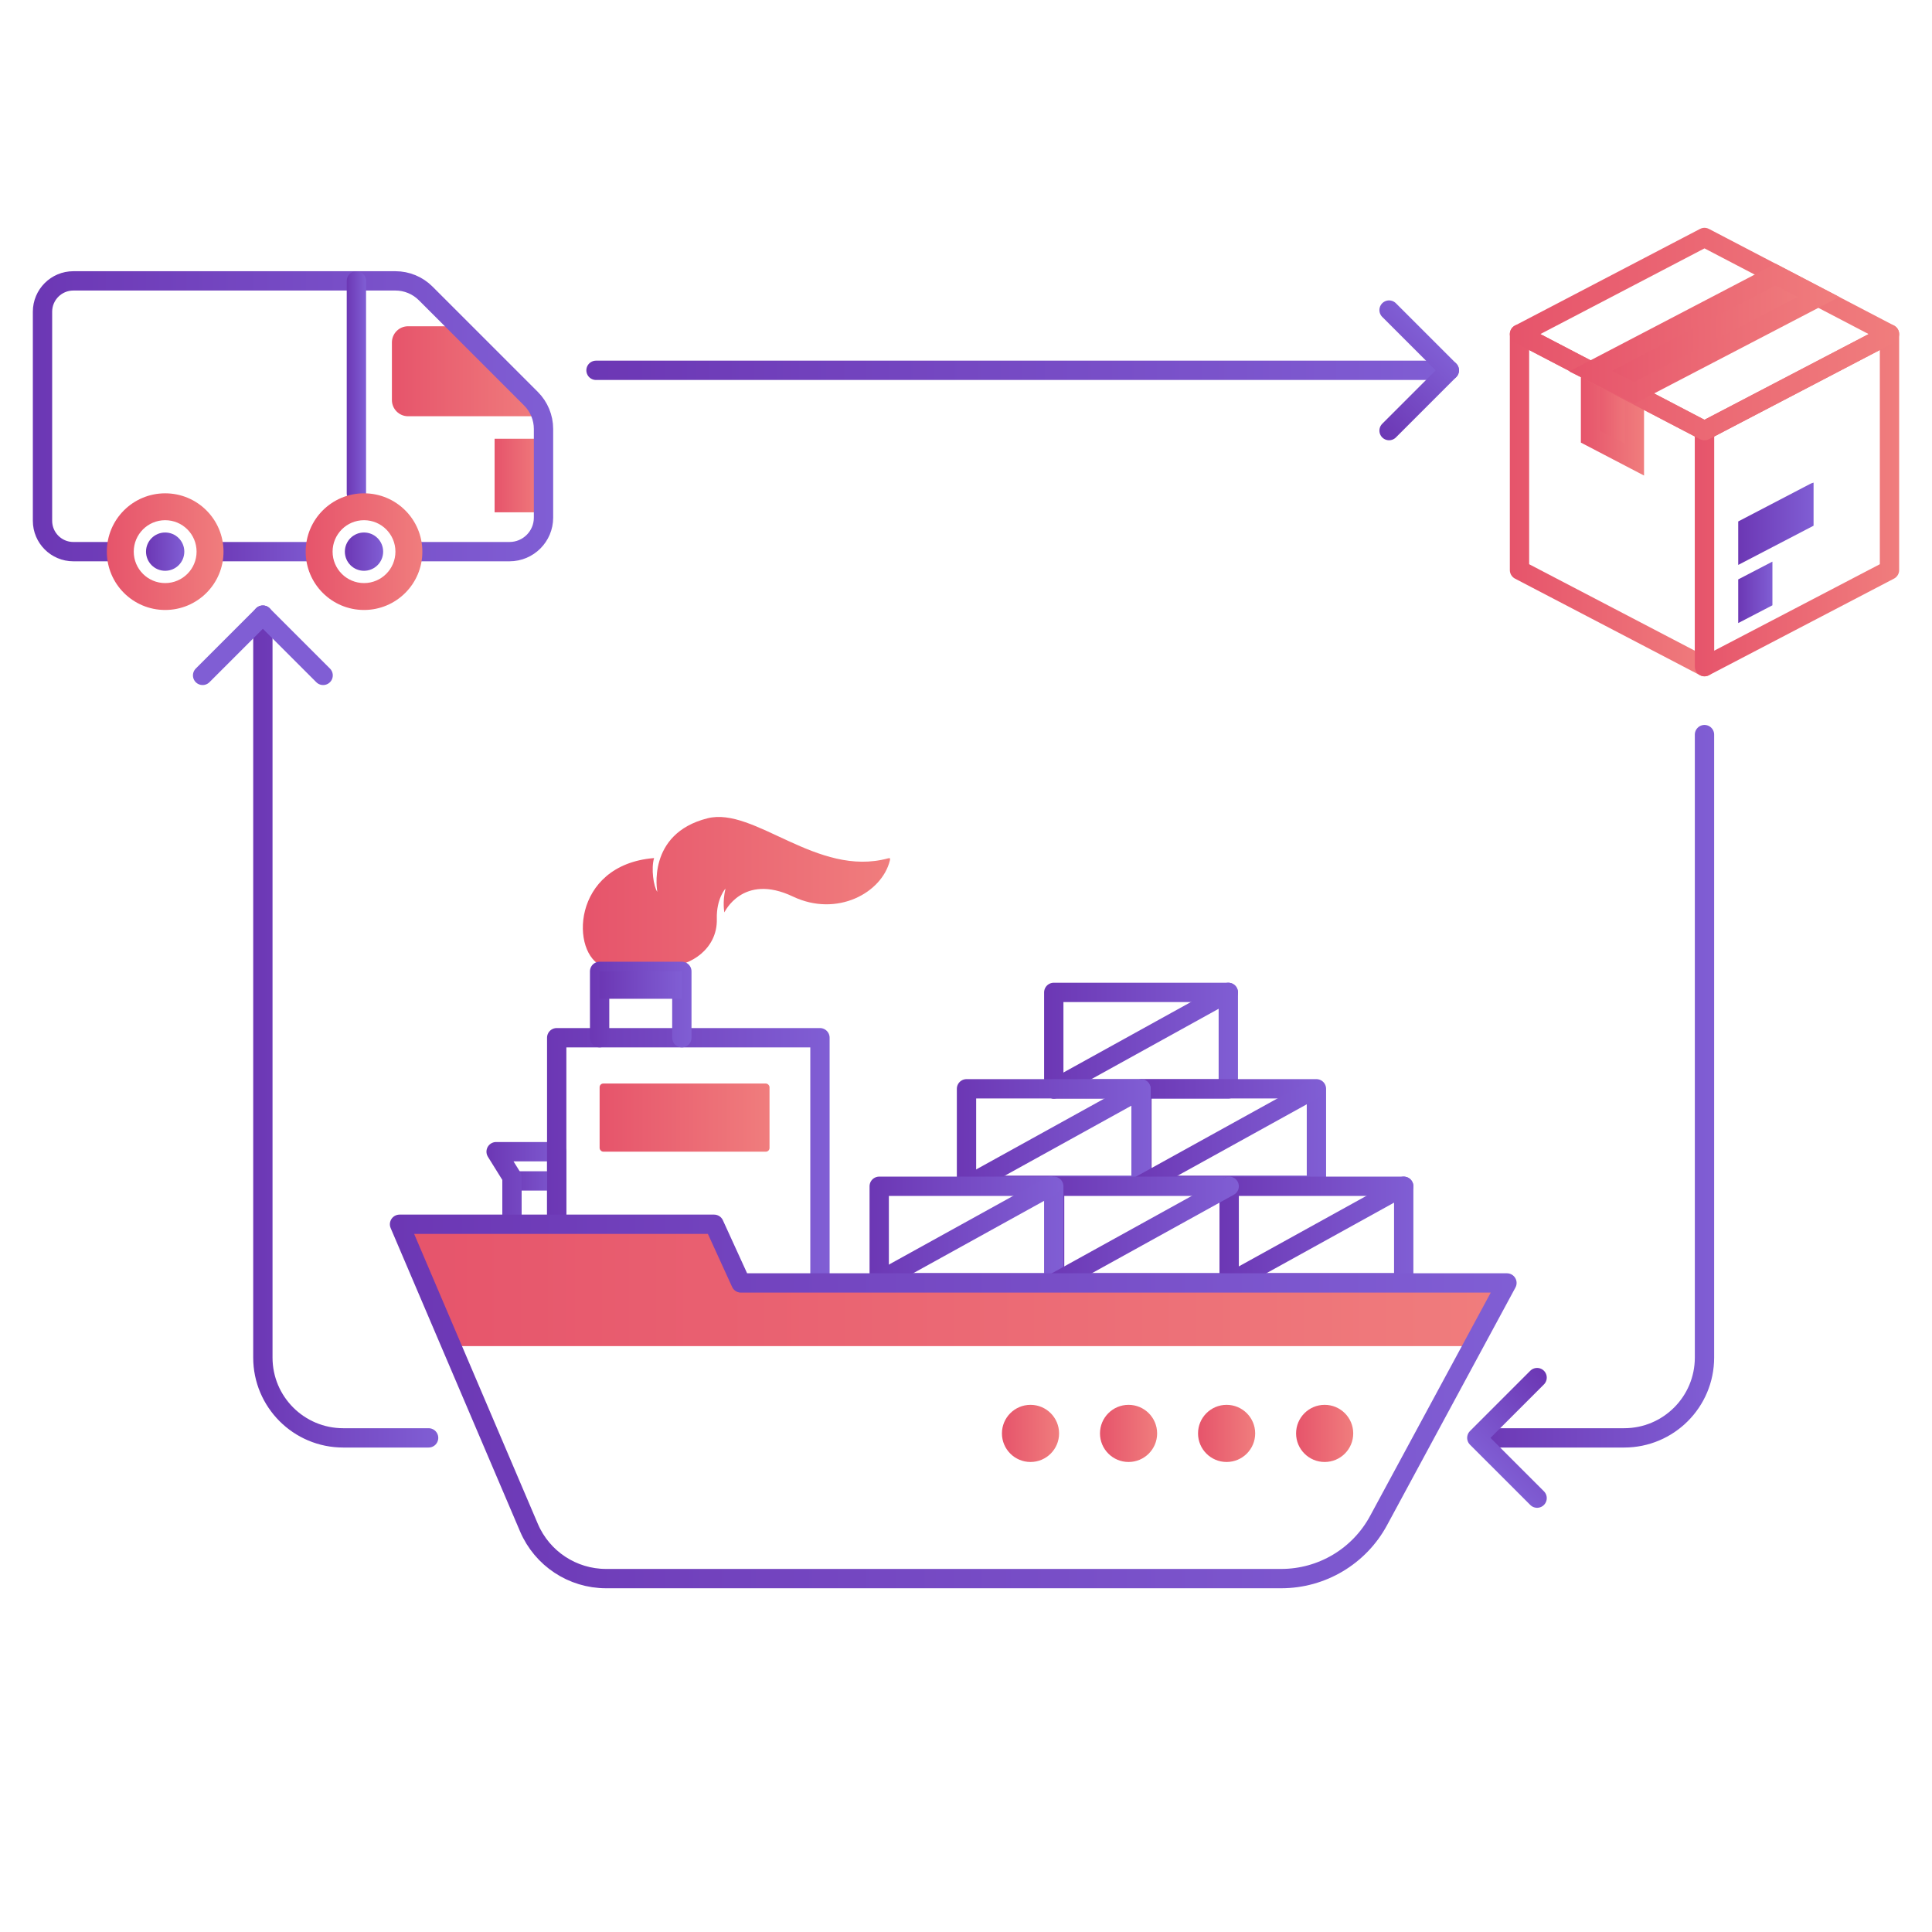 <?xml version="1.0" encoding="UTF-8"?>
<svg id="Layer_1" xmlns="http://www.w3.org/2000/svg" xmlns:xlink="http://www.w3.org/1999/xlink" version="1.1" viewBox="0 0 100 100">
  <!-- Generator: Adobe Illustrator 29.6.1, SVG Export Plug-In . SVG Version: 2.1.1 Build 9)  -->
  <defs>
    <style>
      .st0 {
        fill: url(#linear-gradient27);
        stroke: url(#linear-gradient28);
      }

      .st0, .st1 {
        stroke-miterlimit: 10;
      }

      .st1 {
        fill: url(#linear-gradient36);
        stroke: url(#linear-gradient37);
      }

      .st2 {
        stroke: url(#linear-gradient2);
      }

      .st2, .st3, .st4, .st5, .st6, .st7, .st8, .st9, .st10, .st11, .st12, .st13, .st14, .st15, .st16, .st17, .st18, .st19, .st20, .st21, .st22, .st23, .st24, .st25, .st26, .st27, .st28, .st29, .st30, .st31, .st32, .st33 {
        fill: none;
        stroke-linecap: round;
        stroke-linejoin: round;
      }

      .st3 {
        stroke: url(#linear-gradient1);
      }

      .st4 {
        stroke: url(#linear-gradient8);
      }

      .st5 {
        stroke: url(#linear-gradient7);
      }

      .st6 {
        stroke: url(#linear-gradient6);
      }

      .st7 {
        stroke: url(#linear-gradient9);
      }

      .st8 {
        stroke: url(#linear-gradient5);
      }

      .st9 {
        stroke: url(#linear-gradient4);
      }

      .st10 {
        stroke: url(#linear-gradient3);
      }

      .st34 {
        fill: url(#linear-gradient38);
      }

      .st35 {
        fill: url(#linear-gradient39);
      }

      .st36 {
        fill: url(#linear-gradient40);
      }

      .st37 {
        fill: url(#linear-gradient41);
      }

      .st38 {
        fill: url(#linear-gradient46);
      }

      .st39 {
        fill: url(#linear-gradient48);
      }

      .st40 {
        fill: url(#linear-gradient47);
      }

      .st41 {
        fill: url(#linear-gradient45);
      }

      .st42 {
        fill: url(#linear-gradient18);
      }

      .st43 {
        fill: url(#linear-gradient16);
      }

      .st44 {
        fill: url(#linear-gradient11);
      }

      .st45 {
        fill: url(#linear-gradient17);
      }

      .st46 {
        fill: url(#linear-gradient23);
      }

      .st47 {
        fill: url(#linear-gradient22);
      }

      .st48 {
        fill: url(#linear-gradient21);
      }

      .st49 {
        fill: url(#linear-gradient20);
      }

      .st11 {
        stroke: url(#linear-gradient51);
      }

      .st12 {
        stroke: url(#linear-gradient50);
      }

      .st13 {
        stroke: url(#linear-gradient26);
      }

      .st14 {
        stroke: url(#linear-gradient25);
      }

      .st15 {
        stroke: url(#linear-gradient29);
      }

      .st16 {
        stroke: url(#linear-gradient24);
      }

      .st17 {
        stroke: url(#linear-gradient13);
      }

      .st18 {
        stroke: url(#linear-gradient12);
      }

      .st19 {
        stroke: url(#linear-gradient10);
      }

      .st20 {
        stroke: url(#linear-gradient15);
      }

      .st21 {
        stroke: url(#linear-gradient19);
      }

      .st22 {
        stroke: url(#linear-gradient14);
      }

      .st23 {
        stroke: url(#linear-gradient49);
      }

      .st24 {
        stroke: url(#linear-gradient43);
      }

      .st25 {
        stroke: url(#linear-gradient44);
      }

      .st26 {
        stroke: url(#linear-gradient42);
      }

      .st27 {
        stroke: url(#linear-gradient34);
      }

      .st28 {
        stroke: url(#linear-gradient35);
      }

      .st29 {
        stroke: url(#linear-gradient33);
      }

      .st30 {
        stroke: url(#linear-gradient30);
      }

      .st31 {
        stroke: url(#linear-gradient32);
      }

      .st32 {
        stroke: url(#linear-gradient31);
      }

      .st33 {
        stroke: url(#linear-gradient);
      }
    </style>
    <linearGradient id="linear-gradient" x1="54.043" y1="53.863" x2="64.077" y2="53.863" gradientUnits="userSpaceOnUse">
      <stop offset="0" stop-color="#6c37b4"/>
      <stop offset="1" stop-color="#805ed4"/>
    </linearGradient>
    <linearGradient id="linear-gradient1" x1="58.604" y1="58.854" x2="68.639" y2="58.854" xlink:href="#linear-gradient"/>
    <linearGradient id="linear-gradient2" x1="49.526" y1="58.854" x2="59.56" y2="58.854" xlink:href="#linear-gradient"/>
    <linearGradient id="linear-gradient3" x1="58.472" y1="58.881" x2="68.506" y2="58.881" xlink:href="#linear-gradient"/>
    <linearGradient id="linear-gradient4" x1="49.526" y1="58.881" x2="59.56" y2="58.881" xlink:href="#linear-gradient"/>
    <linearGradient id="linear-gradient5" x1="54.087" y1="63.898" x2="64.122" y2="63.898" xlink:href="#linear-gradient"/>
    <linearGradient id="linear-gradient6" x1="63.122" y1="63.898" x2="73.156" y2="63.898" xlink:href="#linear-gradient"/>
    <linearGradient id="linear-gradient7" x1="45.008" y1="63.898" x2="55.043" y2="63.898" xlink:href="#linear-gradient"/>
    <linearGradient id="linear-gradient8" x1="44.84" y1="63.898" x2="54.874" y2="63.898" xlink:href="#linear-gradient"/>
    <linearGradient id="linear-gradient9" x1="54.087" y1="63.898" x2="64.122" y2="63.898" xlink:href="#linear-gradient"/>
    <linearGradient id="linear-gradient10" x1="63.122" y1="63.898" x2="73.156" y2="63.898" xlink:href="#linear-gradient"/>
    <linearGradient id="linear-gradient11" x1="30.168" y1="46.156" x2="46.07" y2="46.156" gradientUnits="userSpaceOnUse">
      <stop offset="0" stop-color="#e6546b"/>
      <stop offset="1" stop-color="#f07d7d"/>
    </linearGradient>
    <linearGradient id="linear-gradient12" x1="26" y1="61.123" x2="29.315" y2="61.123" xlink:href="#linear-gradient"/>
    <linearGradient id="linear-gradient13" x1="25.179" y1="63.707" x2="29.315" y2="63.707" xlink:href="#linear-gradient"/>
    <linearGradient id="linear-gradient14" x1="28.315" y1="60.758" x2="42.941" y2="60.758" xlink:href="#linear-gradient"/>
    <linearGradient id="linear-gradient15" x1="30.536" y1="51.995" x2="35.792" y2="51.995" xlink:href="#linear-gradient"/>
    <linearGradient id="linear-gradient16" x1="31.036" y1="50.987" x2="35.292" y2="50.987" xlink:href="#linear-gradient"/>
    <linearGradient id="linear-gradient17" x1="31.036" y1="57.847" x2="39.831" y2="57.847" xlink:href="#linear-gradient11"/>
    <linearGradient id="linear-gradient18" x1="20.68" y1="66.521" x2="78" y2="66.521" xlink:href="#linear-gradient11"/>
    <linearGradient id="linear-gradient19" x1="20.18" y1="72.538" x2="78.5" y2="72.538" xlink:href="#linear-gradient"/>
    <linearGradient id="linear-gradient20" x1="51.86" y1="74.193" x2="54.818" y2="74.193" xlink:href="#linear-gradient11"/>
    <linearGradient id="linear-gradient21" x1="56.935" y1="74.193" x2="59.893" y2="74.193" xlink:href="#linear-gradient11"/>
    <linearGradient id="linear-gradient22" x1="62.01" y1="74.193" x2="64.968" y2="74.193" xlink:href="#linear-gradient11"/>
    <linearGradient id="linear-gradient23" x1="67.085" y1="74.193" x2="70.043" y2="74.193" xlink:href="#linear-gradient11"/>
    <linearGradient id="linear-gradient24" x1="76.414" y1="56.223" x2="88.724" y2="56.223" xlink:href="#linear-gradient"/>
    <linearGradient id="linear-gradient25" x1="30.349" y1="19.168" x2="75.518" y2="19.168" xlink:href="#linear-gradient"/>
    <linearGradient id="linear-gradient26" x1="13.106" y1="53.131" x2="22.685" y2="53.131" xlink:href="#linear-gradient"/>
    <linearGradient id="linear-gradient27" x1="82.326" y1="21.501" x2="84.595" y2="21.501" xlink:href="#linear-gradient11"/>
    <linearGradient id="linear-gradient28" x1="81.826" y1="21.511" x2="85.095" y2="21.511" xlink:href="#linear-gradient11"/>
    <linearGradient id="linear-gradient29" x1="88.224" y1="22.281" x2="88.224" y2="22.281" xlink:href="#linear-gradient"/>
    <linearGradient id="linear-gradient30" x1="88.224" y1="22.281" x2="88.224" y2="22.281" xlink:href="#linear-gradient"/>
    <linearGradient id="linear-gradient31" x1="88.224" y1="22.281" x2="88.224" y2="22.281" xlink:href="#linear-gradient"/>
    <linearGradient id="linear-gradient32" x1="88.224" y1="22.281" x2="88.224" y2="22.281" xlink:href="#linear-gradient"/>
    <linearGradient id="linear-gradient33" x1="78.149" y1="25.899" x2="88.724" y2="25.899" xlink:href="#linear-gradient11"/>
    <linearGradient id="linear-gradient34" x1="87.724" y1="25.899" x2="98.3" y2="25.899" xlink:href="#linear-gradient11"/>
    <linearGradient id="linear-gradient35" x1="78.149" y1="17.292" x2="98.3" y2="17.292" xlink:href="#linear-gradient11"/>
    <linearGradient id="linear-gradient36" x1="82.327" y1="17.272" x2="94.118" y2="17.272" xlink:href="#linear-gradient11"/>
    <linearGradient id="linear-gradient37" x1="81.223" y1="17.27" x2="95.199" y2="17.27" xlink:href="#linear-gradient11"/>
    <linearGradient id="linear-gradient38" x1="89.97" y1="27.11" x2="93.87" y2="27.11" xlink:href="#linear-gradient"/>
    <linearGradient id="linear-gradient39" x1="89.97" y1="30.66" x2="91.74" y2="30.66" xlink:href="#linear-gradient"/>
    <linearGradient id="linear-gradient40" x1="20.285" y1="19.216" x2="28.032" y2="19.216" xlink:href="#linear-gradient11"/>
    <linearGradient id="linear-gradient41" x1="25.601" y1="24.614" x2="28.132" y2="24.614" xlink:href="#linear-gradient11"/>
    <linearGradient id="linear-gradient42" x1="10.553" y1="28.553" x2="17.142" y2="28.553" xlink:href="#linear-gradient"/>
    <linearGradient id="linear-gradient43" x1="1.7" y1="21.545" x2="28.632" y2="21.545" xlink:href="#linear-gradient"/>
    <linearGradient id="linear-gradient44" x1="17.947" y1="20.036" x2="18.947" y2="20.036" xlink:href="#linear-gradient"/>
    <linearGradient id="linear-gradient45" x1="15.821" y1="28.553" x2="21.861" y2="28.553" xlink:href="#linear-gradient11"/>
    <linearGradient id="linear-gradient46" x1="17.85" y1="28.553" x2="19.832" y2="28.553" xlink:href="#linear-gradient"/>
    <linearGradient id="linear-gradient47" x1="5.53" y1="28.553" x2="11.569" y2="28.553" xlink:href="#linear-gradient11"/>
    <linearGradient id="linear-gradient48" x1="7.559" y1="28.553" x2="9.54" y2="28.553" xlink:href="#linear-gradient"/>
    <linearGradient id="linear-gradient49" x1="5057.043" y1="-175.153" x2="5062.455" y2="-175.153" gradientTransform="translate(-3382.033 3720.803) rotate(-45)" xlink:href="#linear-gradient"/>
    <linearGradient id="linear-gradient50" x1="482.492" y1="10201.792" x2="487.903" y2="10201.792" gradientTransform="translate(9020.979 8329.67) rotate(135)" xlink:href="#linear-gradient"/>
    <linearGradient id="linear-gradient51" x1="8241" y1="8289.956" x2="8923.776" y2="8289.956" gradientTransform="translate(427.168 12237.696) rotate(-135)" xlink:href="#linear-gradient"/>
  </defs>
  <g>
    <rect class="st33" x="54.543" y="51.366" width="9.034" height="4.995"/>
    <line class="st33" x1="63.577" y1="51.366" x2="54.543" y2="56.361"/>
    <rect class="st3" x="59.104" y="56.356" width="9.034" height="4.995"/>
    <rect class="st2" x="50.026" y="56.356" width="9.034" height="4.995"/>
    <line class="st10" x1="68.006" y1="56.383" x2="58.972" y2="61.378"/>
    <line class="st9" x1="59.06" y1="56.383" x2="50.026" y2="61.378"/>
    <rect class="st8" x="54.587" y="61.401" width="9.034" height="4.995"/>
    <rect class="st6" x="63.622" y="61.401" width="9.034" height="4.995"/>
    <rect class="st5" x="45.508" y="61.401" width="9.034" height="4.995"/>
    <line class="st4" x1="54.374" y1="61.401" x2="45.34" y2="66.396"/>
    <line class="st7" x1="63.622" y1="61.401" x2="54.587" y2="66.396"/>
    <line class="st19" x1="72.656" y1="61.401" x2="63.622" y2="66.396"/>
    <path class="st44" d="M31.223,50.027c-1.708-.602-1.68-5.264,2.632-5.614-.161.546-.027,1.477.168,1.75,0,0-.579-3.005,2.595-3.808,2.432-.615,5.674,3.079,9.35,2.072.106-.029.117.007.091.112-.41,1.678-2.74,2.949-5.017,1.866-2.595-1.234-3.547.821-3.547.821,0,0-.112-.504.056-1.232,0,0-.476.518-.448,1.568.042,1.576-1.41,2.436-2.427,2.436s-3.453.028-3.453.028Z"/>
    <line class="st18" x1="26.5" y1="61.123" x2="28.815" y2="61.123"/>
    <polyline class="st17" points="26.5 67.804 26.5 60.931 25.679 59.611 28.815 59.611 28.815 67.804"/>
    <polyline class="st22" points="28.815 67.804 28.815 53.712 42.441 53.712 42.441 67.804"/>
    <g>
      <polyline class="st20" points="31.036 53.712 31.036 50.278 35.292 50.278 35.292 53.712"/>
      <rect class="st43" x="31.036" y="50.278" width="4.256" height="1.419"/>
    </g>
    <rect class="st45" x="31.036" y="56.083" width="8.794" height="3.528" rx=".191" ry=".191"/>
    <polygon class="st42" points="23.631 69.674 75.801 69.674 78 66.405 38.35 66.405 36.963 63.368 20.68 63.368 23.631 69.674"/>
    <path class="st21" d="M20.68,63.368h16.282l1.387,3.037h39.65l-6.645,12.3c-.999,1.85-2.933,3.003-5.036,3.003H31.37c-1.738,0-3.309-1.038-3.991-2.636l-6.699-15.704Z"/>
    <circle class="st49" cx="53.339" cy="74.193" r="1.479"/>
    <circle class="st48" cx="58.414" cy="74.193" r="1.479"/>
    <circle class="st47" cx="63.489" cy="74.193" r="1.479"/>
    <circle class="st46" cx="68.564" cy="74.193" r="1.479"/>
  </g>
  <path class="st16" d="M88.224,38.023v32.244c0,2.296-1.861,4.157-4.157,4.157h-7.154"/>
  <line class="st14" x1="30.849" y1="19.168" x2="75.018" y2="19.168"/>
  <path class="st13" d="M22.185,74.424h-4.422c-2.296,0-4.157-1.861-4.157-4.157V31.839"/>
  <g>
    <g>
      <polygon class="st0" points="84.595 20.333 84.595 23.789 82.326 22.605 82.326 19.212 84.595 20.333"/>
      <g>
        <path class="st15" d="M88.224,22.281"/>
        <path class="st30" d="M88.224,22.281"/>
        <path class="st32" d="M88.224,22.281"/>
        <path class="st31" d="M88.224,22.281"/>
        <polyline class="st29" points="78.649 17.292 88.224 22.291 88.224 34.506 78.649 29.507 78.649 17.292"/>
        <polygon class="st27" points="88.224 34.506 97.8 29.507 97.8 17.292 88.224 22.291 88.224 34.506"/>
        <polygon class="st28" points="78.649 17.292 88.224 12.292 97.8 17.292 88.224 22.291 78.649 17.292"/>
      </g>
      <polygon class="st1" points="91.902 14.213 94.118 15.37 84.595 20.332 82.327 19.212 91.902 14.213"/>
    </g>
    <path class="st34" d="M93.87,24.98v2.23l-3.86,2.01c-.01.01-.03.01-.04.02v-2.25l3.68-1.92c.07-.04.14-.07.22-.09Z"/>
    <path class="st35" d="M91.74,29.07v2.26l-1.73.9c-.01.01-.03.01-.04.02v-2.26l1.73-.9c.01-.01.03-.01.04-.02Z"/>
  </g>
  <g>
    <path class="st36" d="M24.368,16.887l3.664,4.658h-6.909c-.463,0-.838-.375-.838-.838v-2.982c0-.463.375-.838.838-.838h3.245Z"/>
    <rect class="st37" x="25.601" y="22.71" width="2.531" height="3.807"/>
    <line class="st26" x1="16.642" y1="28.553" x2="11.053" y2="28.553"/>
    <path class="st24" d="M6.303,28.553h-2.506c-.882,0-1.597-.715-1.597-1.597v-10.821c0-.882.715-1.597,1.597-1.597h16.67c.587,0,1.15.233,1.565.648l5.452,5.452c.415.415.648.978.648,1.565v4.59c0,.972-.788,1.76-1.76,1.76h-4.883"/>
    <line class="st25" x1="18.447" y1="25.534" x2="18.447" y2="14.538"/>
    <path class="st41" d="M18.842,25.534c-1.669,0-3.02,1.351-3.02,3.019s1.351,3.019,3.02,3.019,3.019-1.351,3.019-3.019-1.351-3.019-3.019-3.019ZM18.842,30.18c-.899,0-1.627-.729-1.627-1.627s.727-1.627,1.627-1.627,1.625.729,1.625,1.627-.727,1.627-1.625,1.627Z"/>
    <circle class="st38" cx="18.841" cy="28.553" r=".991"/>
    <path class="st40" d="M8.55,25.534c-1.669,0-3.02,1.351-3.02,3.019s1.351,3.019,3.02,3.019,3.019-1.351,3.019-3.019-1.351-3.019-3.019-3.019ZM8.55,30.18c-.899,0-1.627-.729-1.627-1.627s.727-1.627,1.627-1.627,1.625.729,1.625,1.627-.727,1.627-1.625,1.627Z"/>
    <circle class="st39" cx="8.549" cy="28.553" r=".991"/>
  </g>
  <polyline class="st23" points="71.898 16.049 75.018 19.168 71.898 22.288"/>
  <polyline class="st12" points="79.56 77.543 76.44 74.424 79.56 71.304"/>
  <polyline class="st11" points="10.487 34.958 13.606 31.839 16.725 34.958"/>
</svg>
